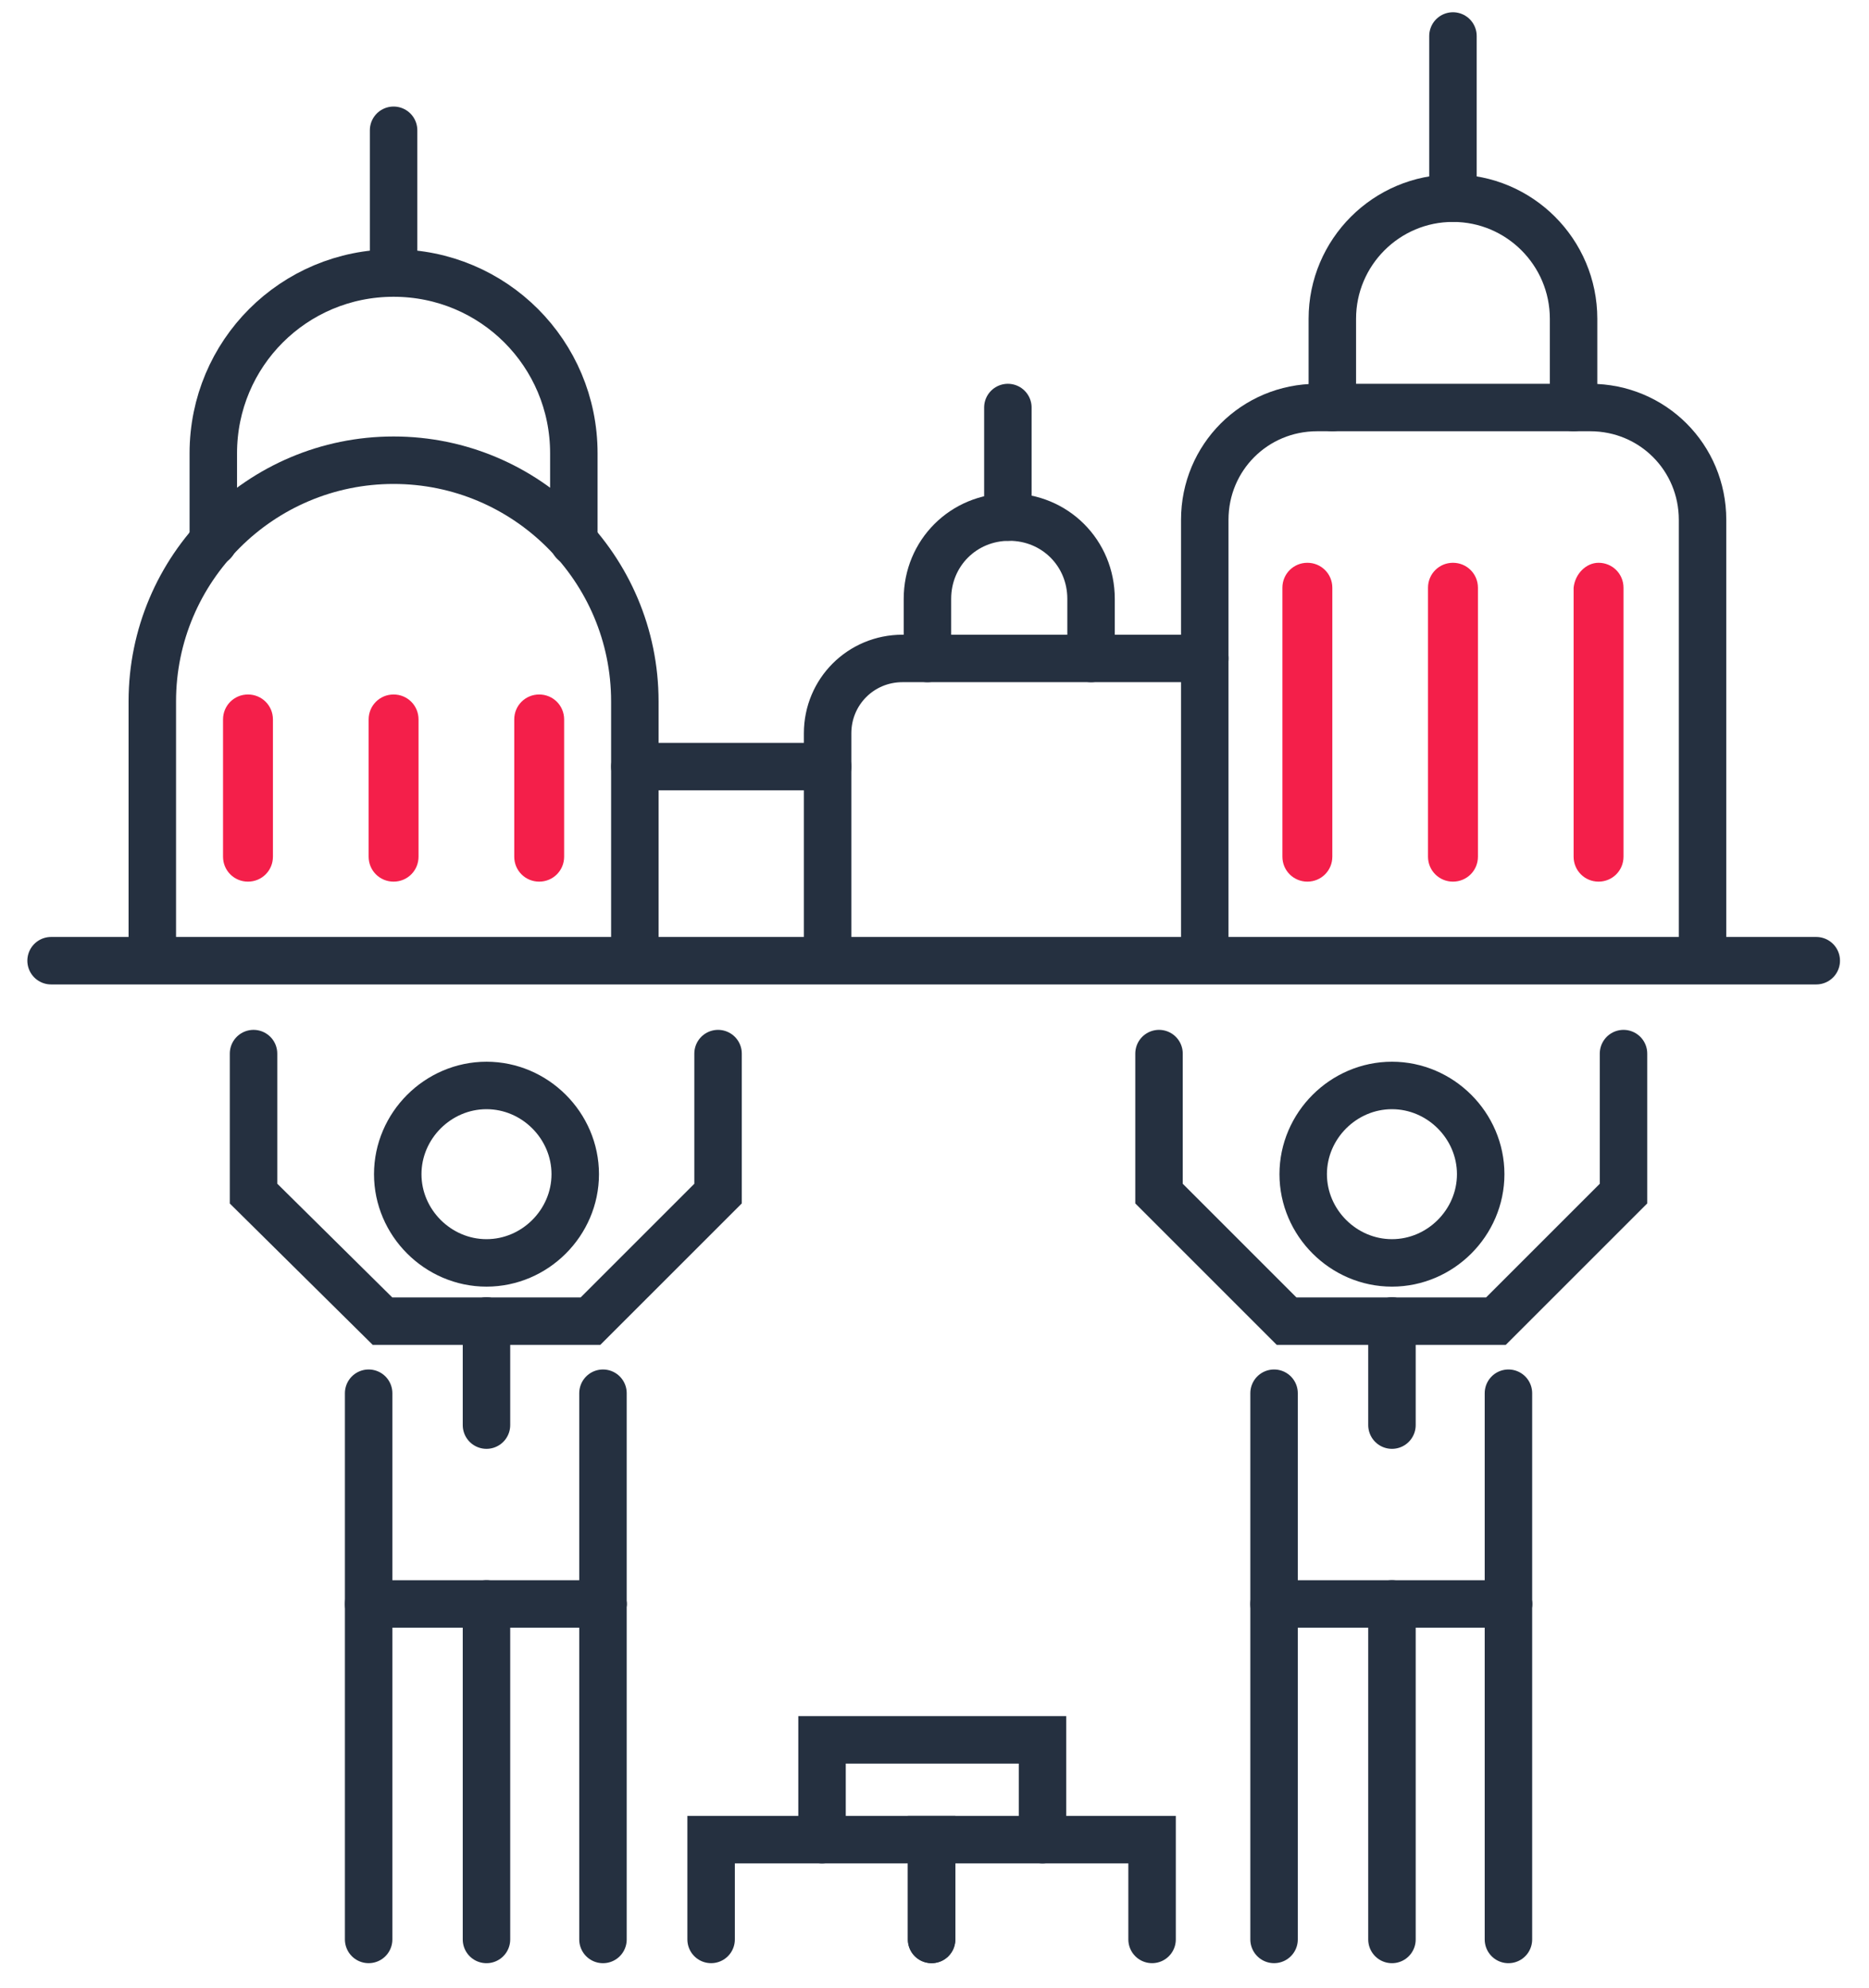 <?xml version="1.0" encoding="UTF-8"?>
<svg xmlns="http://www.w3.org/2000/svg" width="63" height="67" viewBox="0 0 63 67" fill="none">
  <path d="M23.97 65.37V62.006H31.402V65.37" stroke="#253040" stroke-width="1.6" stroke-miterlimit="10" stroke-linecap="round"></path>
  <path d="M31.402 65.37V62.006H38.834V65.37" stroke="#253040" stroke-width="1.6" stroke-miterlimit="10" stroke-linecap="round"></path>
  <path d="M27.709 62.007V58.643H35.141V62.007" stroke="#253040" stroke-width="1.6" stroke-miterlimit="10" stroke-linecap="round"></path>
  <path d="M12.426 46.959V65.37" stroke="#253040" stroke-width="1.6" stroke-miterlimit="10" stroke-linecap="round"></path>
  <path d="M16.398 65.371V54.062" stroke="#253040" stroke-width="1.6" stroke-miterlimit="10" stroke-linecap="round"></path>
  <path d="M20.325 54.062V65.371" stroke="#253040" stroke-width="1.6" stroke-miterlimit="10" stroke-linecap="round"></path>
  <path d="M20.325 46.959V54.062" stroke="#253040" stroke-width="1.6" stroke-miterlimit="10" stroke-linecap="round"></path>
  <path d="M19.39 39.577C19.39 41.212 18.035 42.567 16.399 42.567C14.763 42.567 13.407 41.212 13.407 39.577C13.407 37.941 14.763 36.586 16.399 36.586C18.035 36.586 19.39 37.941 19.39 39.577Z" stroke="#253040" stroke-width="1.6" stroke-miterlimit="10" stroke-linecap="round"></path>
  <path d="M12.426 54.062H20.325" stroke="#253040" stroke-width="1.6" stroke-miterlimit="10" stroke-linecap="round"></path>
  <path d="M16.398 44.529V48.034" stroke="#253040" stroke-width="1.6" stroke-miterlimit="10" stroke-linecap="round"></path>
  <path d="M16.398 44.53H19.904L24.204 40.231V35.512" stroke="#253040" stroke-width="1.6" stroke-miterlimit="10" stroke-linecap="round"></path>
  <path d="M16.399 44.53H12.893L8.546 40.231V35.512" stroke="#253040" stroke-width="1.6" stroke-miterlimit="10" stroke-linecap="round"></path>
  <path d="M42.946 46.959V65.37" stroke="#253040" stroke-width="1.6" stroke-miterlimit="10" stroke-linecap="round"></path>
  <path d="M46.92 65.371V54.062" stroke="#253040" stroke-width="1.6" stroke-miterlimit="10" stroke-linecap="round"></path>
  <path d="M50.846 54.062V65.371" stroke="#253040" stroke-width="1.6" stroke-miterlimit="10" stroke-linecap="round"></path>
  <path d="M50.846 46.959V54.062" stroke="#253040" stroke-width="1.6" stroke-miterlimit="10" stroke-linecap="round"></path>
  <path d="M49.911 39.577C49.911 41.212 48.556 42.567 46.92 42.567C45.284 42.567 43.928 41.212 43.928 39.577C43.928 37.941 45.284 36.586 46.92 36.586C48.556 36.586 49.911 37.941 49.911 39.577Z" stroke="#253040" stroke-width="1.6" stroke-miterlimit="10" stroke-linecap="round"></path>
  <path d="M42.946 54.062H50.846" stroke="#253040" stroke-width="1.6" stroke-miterlimit="10" stroke-linecap="round"></path>
  <path d="M46.92 44.529V48.034" stroke="#253040" stroke-width="1.6" stroke-miterlimit="10" stroke-linecap="round"></path>
  <path d="M46.92 44.53H50.425L54.725 40.231V35.512" stroke="#253040" stroke-width="1.6" stroke-miterlimit="10" stroke-linecap="round"></path>
  <path d="M46.92 44.53H43.368L39.068 40.231V35.512" stroke="#253040" stroke-width="1.6" stroke-miterlimit="10" stroke-linecap="round"></path>
  <path d="M1.722 32.381H61.222" stroke="#253040" stroke-width="1.6" stroke-miterlimit="10" stroke-linecap="round"></path>
  <path d="M13.267 8.923V4.391" stroke="#253040" stroke-width="1.6" stroke-miterlimit="10" stroke-linecap="round"></path>
  <path d="M21.399 32.1V23.642C21.399 19.157 17.754 15.512 13.267 15.512C8.78 15.512 5.134 19.157 5.134 23.642V32.1" stroke="#253040" stroke-width="1.6" stroke-miterlimit="10" stroke-linecap="round"></path>
  <path d="M19.343 18.268V15.278C19.343 11.913 16.632 9.203 13.267 9.203C9.901 9.203 7.19 11.913 7.19 15.278V18.268" stroke="#253040" stroke-width="1.6" stroke-miterlimit="10" stroke-linecap="round"></path>
  <path d="M40.61 32.1V17.521C40.61 15.418 42.292 13.736 44.396 13.736H53.603C55.707 13.736 57.389 15.418 57.389 17.521V32.1" stroke="#253040" stroke-width="1.6" stroke-miterlimit="10" stroke-linecap="round"></path>
  <path d="M44.91 13.736V10.745C44.91 8.502 46.733 6.68 48.976 6.68C51.22 6.68 53.042 8.502 53.042 10.745V13.736" stroke="#253040" stroke-width="1.6" stroke-miterlimit="10" stroke-linecap="round"></path>
  <path d="M48.976 6.68V1.213" stroke="#253040" stroke-width="1.6" stroke-miterlimit="10" stroke-linecap="round"></path>
  <path d="M27.897 32.1V24.717C27.897 23.315 29.019 22.193 30.421 22.193H40.61" stroke="#253040" stroke-width="1.6" stroke-miterlimit="10" stroke-linecap="round"></path>
  <path d="M31.262 22.194V20.185C31.262 18.643 32.477 17.428 34.02 17.428C35.562 17.428 36.777 18.643 36.777 20.185V22.194" stroke="#253040" stroke-width="1.6" stroke-miterlimit="10" stroke-linecap="round"></path>
  <path d="M33.973 17.428V13.736" stroke="#253040" stroke-width="1.6" stroke-miterlimit="10" stroke-linecap="round"></path>
  <path d="M21.4 25.838H27.897" stroke="#253040" stroke-width="1.6" stroke-miterlimit="10" stroke-linecap="round"></path>
  <path d="M53.884 18.969C54.351 18.969 54.725 19.343 54.725 19.81V28.875C54.725 29.342 54.351 29.716 53.884 29.716C53.417 29.716 53.043 29.342 53.043 28.875V19.81C53.09 19.343 53.463 18.969 53.884 18.969Z" fill="#F41F4A"></path>
  <path d="M48.976 18.969C49.444 18.969 49.818 19.343 49.818 19.81V28.875C49.818 29.342 49.444 29.716 48.976 29.716C48.509 29.716 48.135 29.342 48.135 28.875V19.81C48.135 19.343 48.509 18.969 48.976 18.969Z" fill="#F41F4A"></path>
  <path d="M44.069 18.969C44.536 18.969 44.91 19.343 44.91 19.81V28.875C44.91 29.342 44.536 29.716 44.069 29.716C43.601 29.716 43.227 29.342 43.227 28.875V19.81C43.227 19.343 43.601 18.969 44.069 18.969Z" fill="#F41F4A"></path>
  <path d="M18.175 23.408C18.642 23.408 19.016 23.782 19.016 24.249V28.875C19.016 29.343 18.642 29.716 18.175 29.716C17.707 29.716 17.334 29.343 17.334 28.875V24.249C17.334 23.782 17.707 23.408 18.175 23.408Z" fill="#F41F4A"></path>
  <path d="M13.267 23.408C13.735 23.408 14.108 23.782 14.108 24.249V28.875C14.108 29.343 13.735 29.716 13.267 29.716C12.8 29.716 12.426 29.343 12.426 28.875V24.249C12.426 23.782 12.8 23.408 13.267 23.408Z" fill="#F41F4A"></path>
  <path d="M8.359 23.408C8.826 23.408 9.2 23.782 9.2 24.249V28.875C9.2 29.343 8.826 29.716 8.359 29.716C7.891 29.716 7.518 29.343 7.518 28.875V24.249C7.518 23.782 7.891 23.408 8.359 23.408Z" fill="#F41F4A"></path>
</svg>
